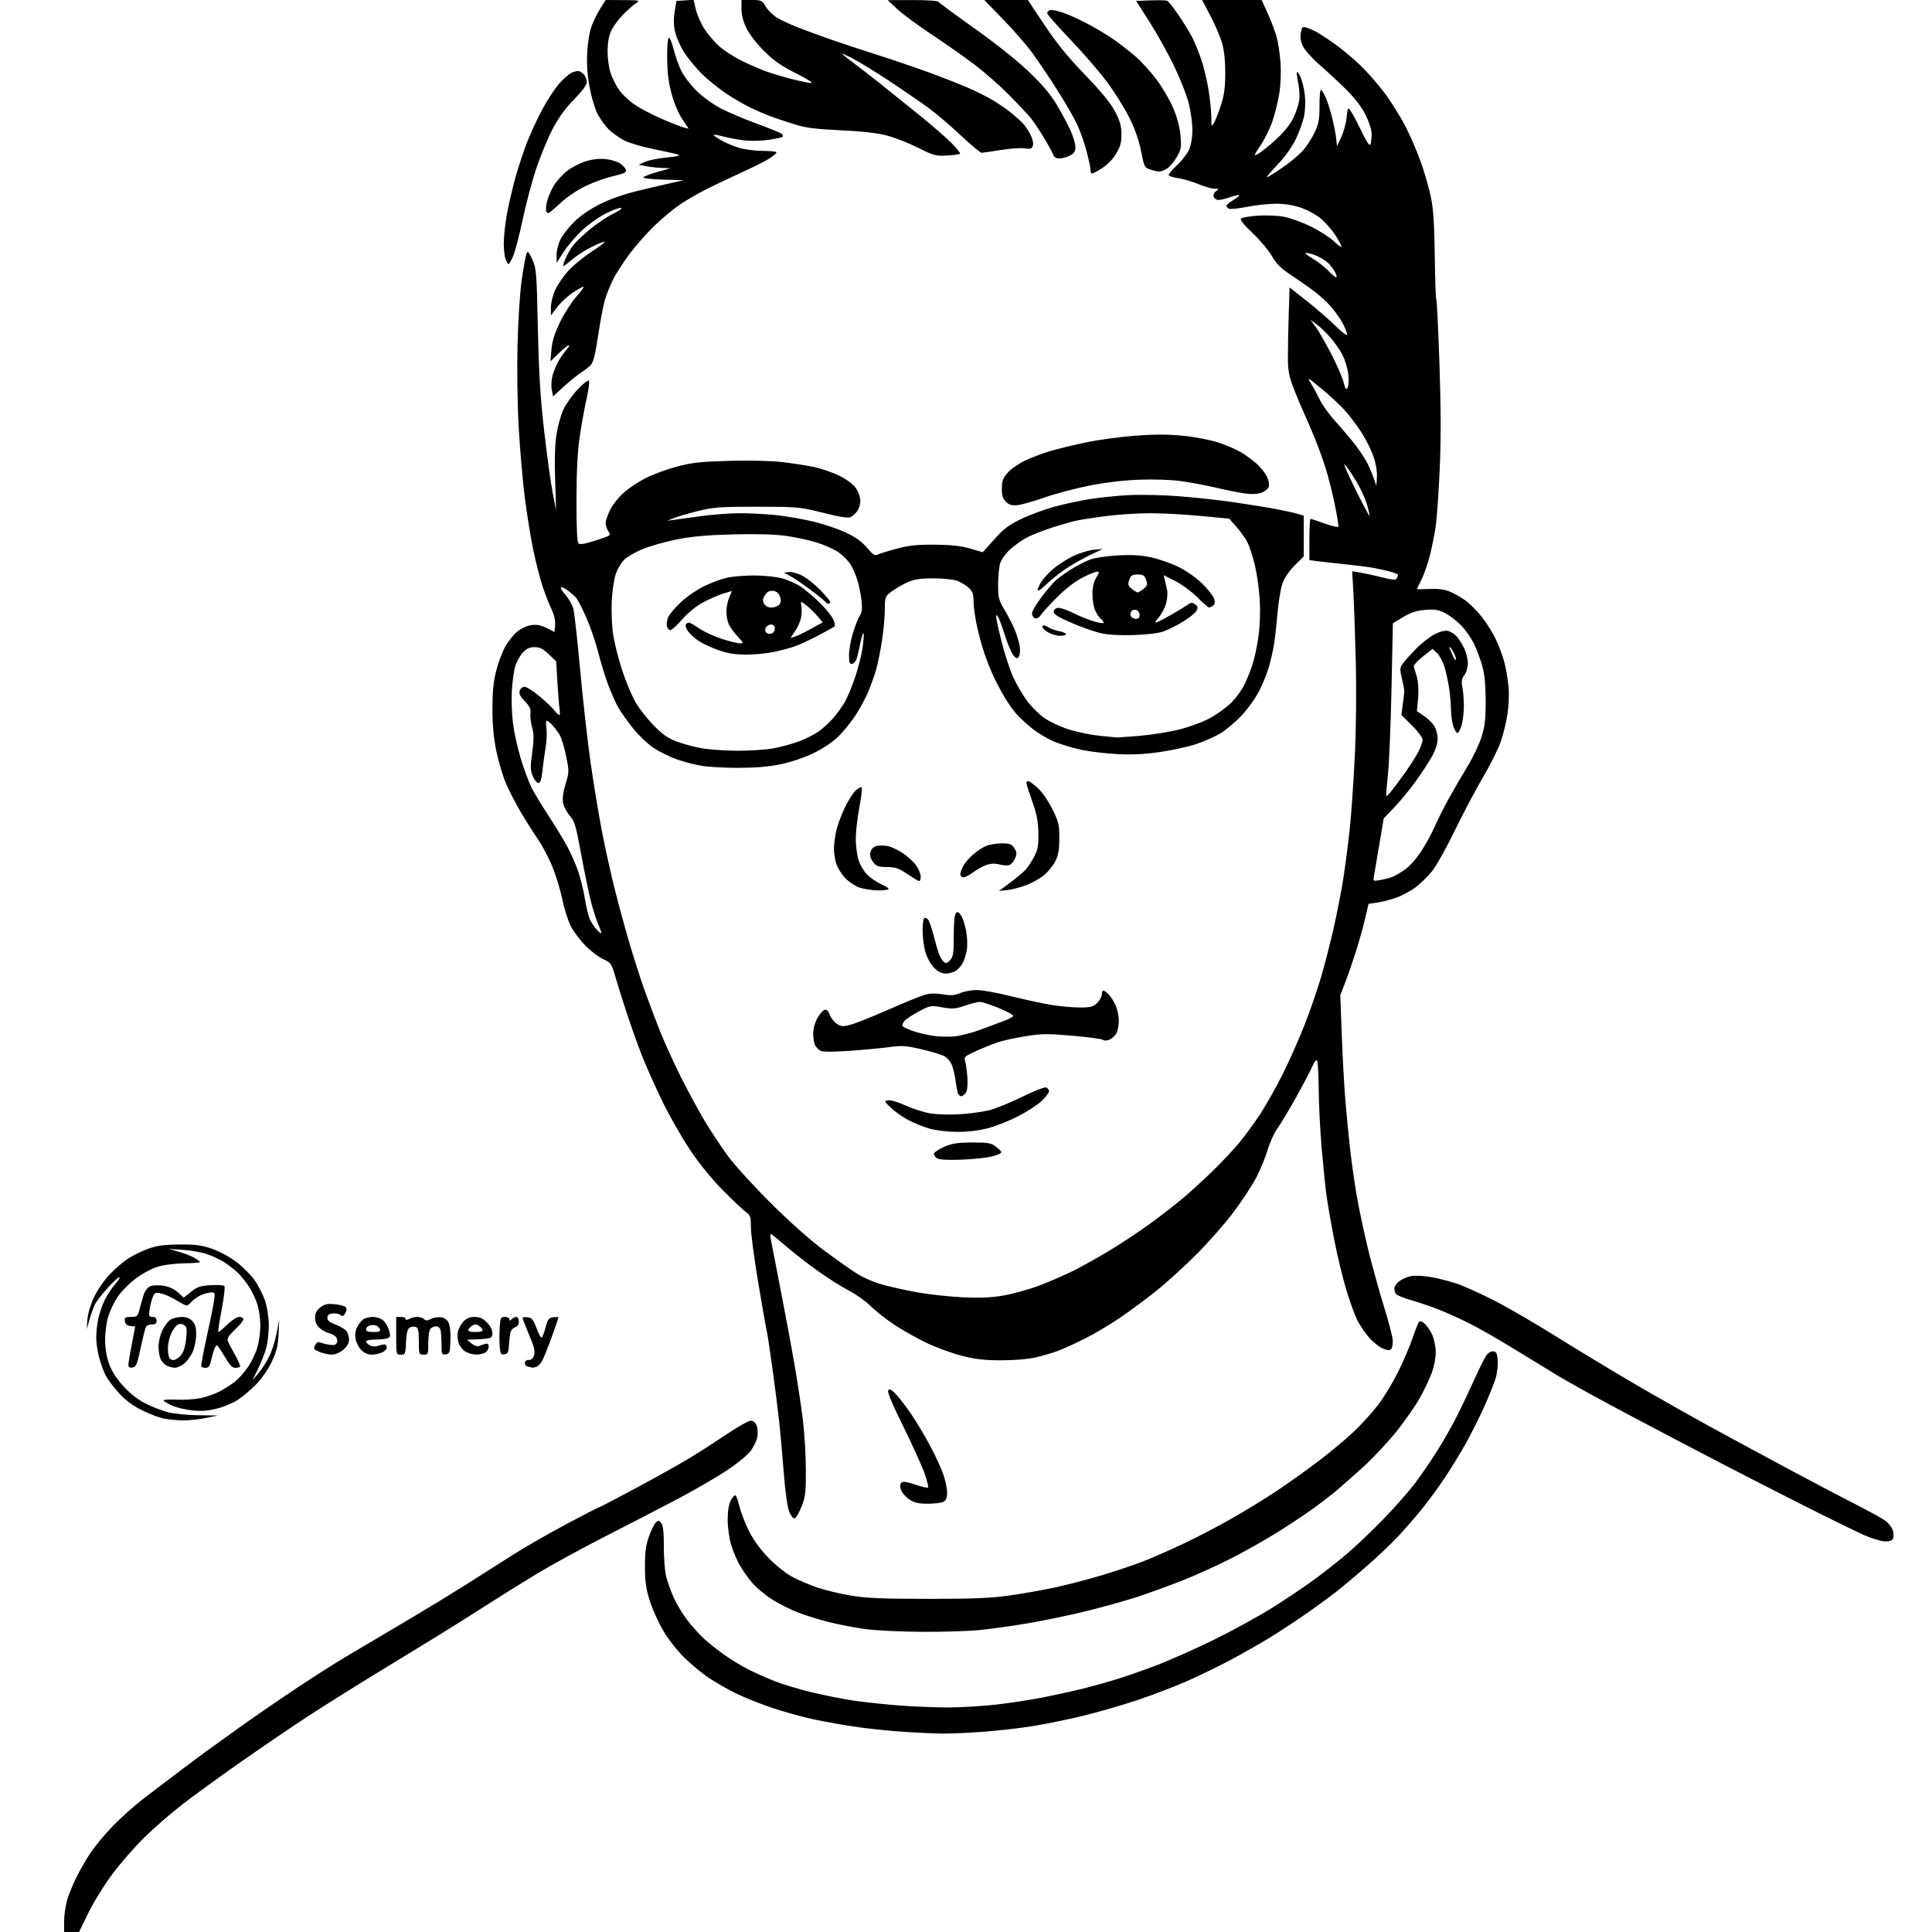 <svg version="1.1" xmlns="http://www.w3.org/2000/svg" xmlns:xlink="http://www.w3.org/1999/xlink" width="1024" height="1024" viewBox="0 0 1024 1024"><path stroke="none" fill="black" fill-rule="evenodd" d="M37.945,1024.0L34.0,1024.0L34.0,1018.182C34.0,1014.981 34.726,1009.92 35.612,1006.933C36.499,1003.947 38.81,998.353 40.748,994.502C42.686,990.651 46.08,984.835 48.29,981.577C50.501,978.32 55.645,972.163 59.721,967.896C63.798,963.629 71.266,956.973 76.317,953.104C81.368,949.235 90.145,942.566 95.822,938.285C101.5,934.003 107.4,929.6 108.934,928.5C110.468,927.4 118.198,921.842 126.112,916.149C134.025,910.455 148.15,900.735 157.5,894.549C166.85,888.362 178.1,881.183 182.5,878.595C186.9,876.007 194.325,871.609 199.0,868.821C203.675,866.034 212.9,860.572 219.5,856.683C226.1,852.795 238.25,845.368 246.5,840.177C254.75,834.987 266.225,827.707 272.0,823.999C277.775,820.291 290.195,813.15 299.601,808.129C309.006,803.108 316.965,799.0 317.286,799.0C317.607,799 326.59,794.33 337.248,788.622C347.906,782.914 360.873,775.649 366.063,772.476C371.253,769.303 380.079,763.623 385.676,759.854C391.273,756.084 396.797,753.0 397.951,753.0C399.296,753.0 400.408,753.942 401.047,755.623C401.595,757.066 401.759,759.768 401.41,761.628C401.061,763.488 399.505,766.764 397.951,768.908C396.364,771.1 390.83,775.652 385.314,779.304C379.916,782.877 368.75,789.383 360.5,793.761C352.25,798.139 334.925,807.112 322.0,813.701C309.075,820.29 292.2,829.495 284.5,834.157C276.8,838.819 264.2,846.679 256.5,851.624C248.8,856.568 237.325,863.779 231.0,867.647C224.675,871.516 210.05,880.453 198.5,887.508C186.95,894.563 170.975,904.6 163.0,909.811C155.025,915.023 139.275,925.734 128.0,933.613C116.725,941.491 102.55,951.789 96.5,956.496C90.45,961.202 81.497,968.979 76.605,973.777C71.712,978.575 64.148,987.225 59.796,993.0C55.444,998.775 49.634,1008.112 46.886,1013.75L41.889,1024.0L37.945,1024.0zM498.5,918.843C494.65,918.768 486.077,918.36 479.448,917.936C472.819,917.513 462.019,916.426 455.448,915.52C448.877,914.615 438.217,912.762 431.76,911.402C425.303,910.043 414.794,907.128 408.407,904.926C402.021,902.724 393.579,899.308 389.648,897.334C385.716,895.361 379.575,891.837 376.0,889.503C372.425,887.168 366.49,882.303 362.811,878.692C359.059,875.008 354.109,868.695 351.536,864.313C349.014,860.016 345.808,852.9 344.412,848.5C342.417,842.211 341.867,838.363 341.837,830.5C341.808,822.829 342.288,819.111 343.899,814.536C345.054,811.256 346.702,807.881 347.561,807.036C348.966,805.653 349.261,805.687 350.511,807.372C351.498,808.703 351.887,812.314 351.856,819.872C351.833,825.717 352.371,832.75 353.052,835.5C353.733,838.25 355.544,843.306 357.076,846.736C358.609,850.167 361.858,855.567 364.298,858.736C366.737,861.906 370.705,866.313 373.116,868.53C375.527,870.746 380.425,874.63 384.0,877.162C387.575,879.693 393.296,883.165 396.712,884.877C400.129,886.59 406.401,889.372 410.65,891.06C414.9,892.748 423.804,895.432 430.438,897.024C437.072,898.616 447.225,900.6 453.0,901.434C458.775,902.267 469.575,903.409 477.0,903.972C484.425,904.535 495.9,904.992 502.5,904.988C509.1,904.984 520.537,904.306 527.915,903.482C535.293,902.658 546.993,900.84 553.915,899.442C560.837,898.044 570.1,895.994 574.5,894.886C578.9,893.777 586.325,891.715 591.0,890.302C595.675,888.89 605.35,885.521 612.5,882.815C619.65,880.11 633.6,873.916 643.5,869.052C653.4,864.188 667.277,856.574 674.339,852.134C681.4,847.693 691.3,841.05 696.339,837.372C701.377,833.694 709.325,827.441 714.0,823.475C718.675,819.51 727.45,811.14 733.5,804.876C739.55,798.611 747.049,790.087 750.164,785.932C753.279,781.777 758.513,774.116 761.794,768.908C765.075,763.7 769.812,755.351 772.321,750.356C774.83,745.361 778.962,736.647 781.503,730.993C784.044,725.338 786.883,719.654 787.812,718.361C788.788,717.001 790.343,716.113 791.5,716.255C793.108,716.452 793.562,717.375 793.818,720.97C793.993,723.429 793.576,727.479 792.89,729.97C792.205,732.462 789.449,739.391 786.765,745.368C784.082,751.346 779.59,760.31 776.783,765.289C773.977,770.267 769.123,778.202 765.997,782.92C762.87,787.639 757.43,795.094 753.906,799.487C750.383,803.88 744.35,810.804 740.5,814.874C736.65,818.943 728.996,826.149 723.492,830.886C717.988,835.624 711.463,841.116 708.992,843.092C706.521,845.067 699.775,850.029 694.0,854.117C688.225,858.206 679.0,864.307 673.5,867.676C668.0,871.045 658.55,876.442 652.5,879.67C646.45,882.897 636.159,887.915 629.631,890.82C623.103,893.726 611.034,898.349 602.812,901.095C594.59,903.841 581.479,907.627 573.678,909.507C565.877,911.388 553.871,913.831 546.997,914.936C540.124,916.041 527.975,917.403 520.0,917.963C512.025,918.522 502.35,918.919 498.5,918.843zM488.644,864.897C477.565,864.841 464.0,864.181 458.5,863.43C453.0,862.68 444.192,860.973 438.926,859.636C433.661,858.299 426.236,855.963 422.426,854.446C418.617,852.928 412.694,849.921 409.264,847.762C405.834,845.604 401.212,841.776 398.993,839.255C396.774,836.734 393.657,832.383 392.066,829.586C390.475,826.789 388.389,821.8 387.431,818.5C386.473,815.2 385.686,809.35 385.683,805.5C385.679,800.78 386.246,797.404 387.424,795.135C388.384,793.284 389.521,792.159 389.949,792.635C390.378,793.111 391.268,795.75 391.929,798.5C392.589,801.25 394.702,806.782 396.623,810.793C398.884,815.514 402.445,820.554 406.717,825.083C410.494,829.087 415.923,833.531 419.409,835.474C422.759,837.34 428.991,840.035 433.259,841.461C437.526,842.888 445.626,844.813 451.259,845.74C459.271,847.057 468.137,847.424 492.0,847.427C515.844,847.429 525.228,847.043 535.0,845.657C541.875,844.682 552.675,842.775 559.0,841.419C565.325,840.064 576.575,837.138 584.0,834.917C591.425,832.697 601.55,829.281 606.5,827.328C611.45,825.374 621.043,821.143 627.817,817.924C634.592,814.706 645.842,808.824 652.817,804.853C659.793,800.882 670.225,794.502 676.0,790.675C681.775,786.849 691.642,779.844 697.926,775.109C704.211,770.374 712.831,763.231 717.082,759.235C721.333,755.239 727.3,748.714 730.341,744.735C733.382,740.756 738.114,733.0 740.856,727.5C743.598,722.0 747.073,713.9 748.578,709.5C750.084,705.1 751.684,701.083 752.134,700.574C752.619,700.025 753.836,700.433 755.118,701.574C756.308,702.633 758.109,705.3 759.119,707.5C760.139,709.721 760.966,713.818 760.978,716.712C760.99,719.643 760.057,724.459 758.846,727.712C757.662,730.896 754.849,736.81 752.596,740.856C750.343,744.902 744.875,752.777 740.444,758.356C736.013,763.935 728.138,772.39 722.944,777.145C717.75,781.899 710.8,788.019 707.5,790.744C704.2,793.469 698.35,797.927 694.5,800.651C690.65,803.375 682.635,808.651 676.688,812.375C670.741,816.099 659.941,822.185 652.688,825.9C645.435,829.614 633.564,834.989 626.309,837.844C619.055,840.699 608.255,844.616 602.309,846.548C596.364,848.48 584.3,851.83 575.5,853.994C566.7,856.157 552.75,859.057 544.5,860.437C536.25,861.817 524.84,863.408 519.144,863.973C513.448,864.538 499.723,864.954 488.644,864.897zM999.183,816.974C997.157,816.959 992.125,815.454 988.0,813.63C983.875,811.805 969.25,804.633 955.5,797.692C941.75,790.752 921.725,780.509 911.0,774.93C900.275,769.351 879.125,758.25 864.0,750.26C848.875,742.27 831.55,732.719 825.5,729.036C819.45,725.353 808.425,718.618 801.0,714.07C793.575,709.521 783.675,703.875 779.0,701.524C774.325,699.173 767.119,695.9 762.986,694.25C758.854,692.6 752.138,690.306 748.063,689.153C743.987,687.999 740.288,686.481 739.842,685.778C739.396,685.075 739.024,683.745 739.015,682.823C739.007,681.9 740.171,680.224 741.601,679.099C743.032,677.973 745.845,676.744 747.851,676.367C749.858,675.99 754.509,676.196 758.186,676.826C761.863,677.456 767.938,678.978 771.686,680.207C775.434,681.437 784.35,685.418 791.5,689.053C798.65,692.689 813.5,701.294 824.5,708.175C835.5,715.057 853.95,726.22 865.5,732.982C877.05,739.745 895.725,750.323 907.0,756.489C918.275,762.656 937.625,773.11 950.0,779.722C962.375,786.333 978.007,794.543 984.737,797.967C991.468,801.391 998.139,805.108 999.562,806.227C1000.985,807.347 1002.577,809.388 1003.1,810.763C1003.623,812.139 1003.784,814.105 1003.458,815.132C1003.018,816.518 1001.914,816.993 999.183,816.974zM421.236,804.764C420.513,804.999 419.278,803.531 418.353,801.338C417.341,798.938 416.235,791.129 415.401,780.5C414.668,771.15 413.586,759.0 412.997,753.5C412.408,748.0 410.802,735.4 409.428,725.5C408.054,715.6 406.732,706.825 406.489,706.0C406.247,705.175 404.238,693.796 402.025,680.714C399.811,667.632 398.0,654.072 398.0,650.579C398.0,645.102 397.691,644.026 395.75,642.742C394.512,641.923 389.071,636.809 383.658,631.377C377.292,624.988 370.979,617.269 365.783,609.518C361.365,602.928 354.692,591.228 350.954,583.518C347.217,575.808 342.397,565.0 340.244,559.5C338.091,554.0 334.479,543.875 332.218,537.0C329.958,530.125 327.185,521.307 326.057,517.403C324.123,510.71 323.766,510.199 319.778,508.403C317.452,507.357 313.288,504.232 310.524,501.459C307.761,498.687 304.263,494.127 302.752,491.327C301.24,488.526 299.108,481.886 298.015,476.572C296.921,471.257 294.39,463.1 292.391,458.445C290.391,453.79 287.046,447.542 284.957,444.56C282.868,441.578 278.89,435.296 276.116,430.601C273.343,425.905 269.741,418.931 268.112,415.103C266.483,411.276 264.216,403.637 263.075,398.13C261.625,391.132 261.0,384.381 261,375.718C261,366.583 261.528,361.257 263.005,355.48C264.108,351.168 266.293,345.37 267.861,342.595C269.428,339.82 272.298,336.265 274.237,334.696C276.223,333.089 279.488,331.61 281.709,331.312C284.547,330.931 286.808,331.372 289.767,332.881L293.88,334.98L294.204,331.24C294.411,328.852 293.714,325.804 292.276,322.807C291.038,320.226 288.928,314.826 287.587,310.807C286.247,306.788 284.023,298.1 282.646,291.5C281.268,284.9 279.234,272.3 278.126,263.5C277.017,254.7 275.575,238.05 274.921,226.5C274.233,214.339 273.974,195.819 274.308,182.5C274.637,169.335 275.605,154.582 276.572,148.0C277.5,141.675 278.608,135.6 279.034,134.5C279.696,132.79 280.141,133.224 282.104,137.5C284.287,142.256 284.433,144.038 285.087,174.0C285.614,198.17 286.398,210.917 288.456,228.778C289.931,241.581 291.953,256.206 292.95,261.278L294.763,270.5L294.229,254.347C293.881,243.842 294.125,235.45 294.927,230.347C295.605,226.031 297.225,220.136 298.526,217.247C299.827,214.358 303.243,209.508 306.118,206.469C308.992,203.43 311.693,201.294 312.12,201.722C312.547,202.15 312.032,206.325 310.974,211.0C309.917,215.675 308.274,224.675 307.323,231.0C306.1,239.143 305.581,248.981 305.547,264.699C305.516,279.369 305.868,287.266 306.584,287.983C307.363,288.762 309.961,288.327 315.823,286.437C323.774,283.872 323.941,283.753 322.489,281.681C321.67,280.512 321,278.515 321,277.244C321.0,275.973 322.104,272.755 323.453,270.093C324.802,267.431 328.064,263.349 330.703,261.02C333.341,258.692 338.619,255.214 342.43,253.29C346.242,251.367 353.667,248.659 358.93,247.273C366.905,245.172 371.522,244.67 386.63,244.257C397.36,243.963 408.789,244.231 414.63,244.912C420.059,245.545 427.65,246.721 431.5,247.524C435.35,248.327 441.425,250.45 445.0,252.242C449.143,254.318 452.316,256.732 453.75,258.898C454.988,260.767 456.0,263.704 456.0,265.425C456.0,267.147 455.302,269.552 454.449,270.77C453.596,271.988 452.05,273.438 451.014,273.993C449.622,274.738 445.785,274.166 436.315,271.802C423.871,268.697 422.863,268.603 401.5,268.576C382.244,268.552 378.377,268.82 370.5,270.73C365.55,271.93 359.7,273.615 357.5,274.474L353.5,276.036L357.5,275.488C359.7,275.186 366.225,274.287 372.0,273.489C377.775,272.692 386.905,272.03 392.289,272.02C397.674,272.009 406.449,272.476 411.789,273.057C417.13,273.638 425.981,275.207 431.457,276.544C436.933,277.881 444.627,280.501 448.556,282.366C453.499,284.714 456.874,287.164 459.516,290.325C462.448,293.833 463.712,294.69 464.965,294.019C465.862,293.539 470.4,292.125 475.048,290.877C481.761,289.075 485.969,288.626 495.5,288.698C504.24,288.763 509.316,289.318 514.183,290.741L520.866,292.694L527,285.843C531.948,280.316 534.715,278.228 541.317,275.038C545.818,272.863 553.775,269.932 559.0,268.525C564.225,267.117 572.55,265.324 577.5,264.54C582.45,263.756 591.45,262.819 597.5,262.457C603.55,262.096 615.475,262.317 624.0,262.95C632.525,263.583 645.575,264.981 653.0,266.058C660.425,267.134 670.325,268.713 675.0,269.565C679.675,270.418 685.188,271.61 687.25,272.216L691.0,273.317L691.0,284.111L691,294.905L686.167,299.738C683.052,302.853 680.732,306.334 679.64,309.535C678.708,312.266 677.519,319.675 676.998,326.0C676.478,332.325 675.585,339.975 675.014,343.0C674.443,346.025 673.269,350.948 672.405,353.94C671.541,356.932 669.302,362.422 667.429,366.14C665.557,369.858 661.365,375.735 658.113,379.2C654.862,382.665 649.794,386.937 646.851,388.694C643.908,390.451 638.125,393.009 634.0,394.379C629.875,395.749 621.325,397.63 615.0,398.56C606.944,399.745 600.206,400.088 592.5,399.704C586.45,399.402 577.928,398.41 573.563,397.499C569.198,396.587 562.726,394.681 559.181,393.262C555.636,391.843 550.172,388.616 547.04,386.091C543.907,383.566 540,379.925 538.357,378.0C536.715,376.075 534.04,372.25 532.413,369.5C530.785,366.75 528.247,361.982 526.772,358.904C525.297,355.827 522.979,349.977 521.621,345.904C520.263,341.832 518.443,335.031 517.576,330.792C516.709,326.553 516.0,321.019 516.0,318.494C516.0,314.837 515.472,313.415 513.403,311.498C511.975,310.174 509.162,308.508 507.153,307.796C505.144,307.083 499.45,306.517 494.5,306.537C487.484,306.566 484.457,307.048 480.767,308.724C478.163,309.906 474.451,312.08 472.517,313.555C469.119,316.147 469,316.462 468.994,322.869C468.991,326.516 468.325,333.899 467.515,339.275C466.704,344.651 465.304,351.626 464.402,354.775C463.5,357.924 461.638,363.2 460.265,366.5C458.892,369.8 455.862,375.425 453.532,379.0C451.203,382.575 447.092,387.669 444.398,390.319C441.447,393.223 436.231,396.73 431.277,399.142C426.313,401.559 419.378,403.903 413.777,405.059C407.433,406.368 400.389,406.975 391.5,406.979C384.35,406.982 375.62,406.518 372.099,405.946C368.579,405.375 362.627,403.835 358.873,402.523C355.119,401.211 349.527,398.466 346.447,396.421C343.367,394.377 338.471,389.733 335.568,386.102C332.664,382.471 329.125,377.475 327.704,375.0C326.283,372.525 323.798,366.9 322.182,362.5C320.567,358.1 318.234,350.457 316.999,345.515C315.764,340.573 313.009,332.509 310.877,327.595C308.746,322.681 306.214,317.788 305.251,316.722C304.288,315.656 302.237,313.884 300.692,312.783C299.148,311.682 297.626,311.041 297.309,311.357C296.993,311.674 298.125,313.517 299.825,315.453C301.525,317.39 303.362,320.667 303.907,322.737C304.452,324.807 306.062,339.319 307.484,354.986C308.906,370.653 311.408,392.849 313.044,404.309C314.68,415.77 317.395,432.201 319.077,440.823C320.76,449.445 323.705,462.8 325.621,470.5C327.538,478.2 331.088,491.25 333.509,499.5C335.93,507.75 339.688,519.45 341.859,525.5C344.03,531.55 347.675,541.169 349.959,546.876C352.243,552.583 357.051,563.158 360.643,570.376C364.235,577.594 369.947,588.148 373.337,593.828C376.727,599.509 382.378,608.059 385.897,612.828C389.415,617.598 399.592,628.77 408.512,637.656C418.051,647.158 429.42,657.296 436.116,662.272C442.377,666.925 450.301,672.54 453.725,674.75C457.547,677.216 463.145,679.636 468.225,681.017C472.776,682.254 481.225,684.094 487.0,685.106C492.775,686.118 503.125,687.23 510.0,687.578C519.004,688.033 525.017,687.793 531.5,686.719C536.45,685.9 545.0,683.546 550.5,681.489C556.0,679.431 564.472,675.758 569.328,673.325C574.183,670.892 583.408,665.682 589.828,661.748C596.247,657.813 606.0,651.246 611.5,647.156C617.0,643.065 624.2,637.433 627.5,634.64C630.8,631.848 637.485,625.724 642.355,621.031C647.225,616.339 653.799,609.35 656.964,605.5C660.13,601.65 665.205,594.675 668.242,590.0C671.28,585.325 676.578,575.875 680.017,569.0C683.455,562.125 688.664,550.359 691.591,542.854C694.517,535.348 698.458,523.873 700.347,517.354C702.236,510.834 705.165,499.425 706.856,492.0C708.548,484.575 710.831,472.875 711.931,466.0C713.031,459.125 714.615,446.873 715.45,438.772C716.285,430.672 717.48,413.347 718.105,400.272C718.766,386.453 718.976,365.824 718.606,351.0C718.256,336.975 717.68,320.386 717.326,314.135L716.682,302.77L721.091,303.505C723.516,303.909 728.65,305.036 732.5,306.01C737.629,307.308 739.696,307.476 740.235,306.64C740.639,306.013 740.976,305.18 740.985,304.789C740.993,304.397 739.272,303.612 737.159,303.043C735.046,302.474 731.109,301.591 728.409,301.08C725.709,300.569 718.775,299.667 713.0,299.074C707.225,298.482 700.587,297.746 698.25,297.438L694.0,296.877L694.0,285.939C694.0,279.922 694.283,275.0 694.629,275C694.975,275 698.333,276.109 702.092,277.465C705.85,278.821 709.115,279.608 709.348,279.215C709.58,278.822 708.727,273.472 707.453,267.327C706.179,261.182 704.022,252.632 702.66,248.327C701.298,244.022 698.829,237.125 697.173,233.0C695.517,228.875 692.745,222.406 691.014,218.625C689.283,214.845 686.677,208.545 685.222,204.625C683.069,198.828 682.582,195.823 682.609,188.5C682.627,183.55 682.834,173.393 683.071,165.928L683.5,152.357L692.5,159.428C697.45,163.318 704.312,169.273 707.75,172.663C711.188,176.052 714.0,178.172 714.0,177.373C714,176.574 713.041,174.041 711.87,171.744C710.698,169.448 707.885,165.391 705.62,162.73C703.354,160.068 698.72,155.891 695.322,153.446C691.924,151.002 686.452,147.213 683.161,145.027C678.851,142.165 676.311,139.539 674.08,135.639C672.376,132.662 667.786,127.21 663.879,123.525C659.149,119.063 657.11,116.49 657.775,115.825C658.324,115.276 662.312,114.59 666.637,114.302C670.962,114.013 677.2,114.272 680.5,114.877C683.8,115.482 690.221,117.808 694.768,120.046C699.316,122.284 704.829,125.82 707.018,127.903C709.208,129.986 711.0,131.237 711.0,130.683C711.0,130.129 709.599,127.491 707.886,124.822C706.173,122.153 702.85,118.277 700.501,116.21C698.1,114.097 693.445,111.473 689.866,110.216C685.515,108.688 681.211,107.983 676.27,107.99C672.294,107.995 665.438,108.726 661.036,109.613C656.633,110.5 652.349,110.964 651.515,110.644C650.682,110.324 650.0,109.643 650.0,109.13C650.0,108.617 651.632,107.235 653.626,106.058C655.62,104.881 657.041,103.707 656.782,103.449C656.523,103.19 654.385,103.658 652.03,104.489C649.675,105.32 646.891,106 645.843,106C644.795,106 643.653,105.26 643.306,104.355C642.92,103.348 643.394,102.185 644.529,101.355C646.255,100.093 646.196,100.0 643.661,100C642.164,100 638.366,98.918 635.22,97.596C632.074,96.274 627.357,94.872 624.738,94.48C622.118,94.089 619.743,93.393 619.458,92.932C619.174,92.472 621.047,90.162 623.621,87.798C626.196,85.434 629.124,81.7 630.129,79.5C631.297,76.942 631.964,73.125 631.978,68.91C631.99,65.285 631.115,58.858 630.033,54.628C628.951,50.397 625.407,41.438 622.158,34.718C618.91,27.998 613.08,17.55 609.203,11.5L602.156,0.5L609.739,0.205C613.91,0.043 617.894,0.129 618.592,0.397C619.29,0.665 622.077,4.172 624.787,8.192C627.496,12.211 630.74,17.516 631.995,19.981C633.25,22.445 635.353,27.62 636.669,31.481C637.985,35.341 639.721,42.55 640.527,47.5C641.333,52.45 642.01,58.975 642.031,62.0C642.069,67.297 642.124,67.408 643.524,65.0C644.323,63.625 645.978,59.35 647.202,55.5C648.893,50.178 649.423,46.103 649.412,38.5C649.403,31.874 648.798,26.476 647.621,22.5C646.644,19.2 643.881,12.787 641.482,8.25L637.12,-1.1368683772161603e-13L652.912,0.0L668.704,1.1368683772161603e-13L671.775,6.75C673.464,10.463 675.579,15.975 676.475,19.0C677.371,22.025 678.371,28.416 678.697,33.202C679.047,38.339 678.786,45.026 678.06,49.525C677.384,53.717 675.76,60.295 674.451,64.144C673.142,67.993 670.296,73.8 668.126,77.05C664.362,82.686 664.303,82.893 666.84,81.552C668.303,80.779 672.516,77.39 676.202,74.02C680.41,70.174 683.841,65.96 685.422,62.697C686.806,59.839 688.226,55.642 688.578,53.37C688.93,51.099 688.709,46.87 688.088,43.974C687.467,41.078 687.187,38.48 687.466,38.201C687.745,37.921 688.662,39.34 689.503,41.353C690.344,43.365 691.305,47.625 691.639,50.819C691.973,54.013 691.75,58.94 691.143,61.767C690.537,64.595 688.624,69.906 686.893,73.57C684.95,77.684 681.261,82.865 677.252,87.116C673.68,90.902 671.058,94 671.424,94.0C671.79,94 675.343,91.805 679.318,89.123C683.293,86.441 688.274,82.332 690.387,79.993C692.501,77.654 695.395,73.211 696.818,70.12C698.991,65.404 699.4,63.1 699.366,55.792C699.343,50.737 699.712,47.322 700.246,47.652C700.752,47.965 701.958,50.083 702.926,52.36C703.895,54.637 705.424,59.65 706.324,63.5C707.224,67.35 708.105,72.075 708.281,74.0L708.602,77.5L710.881,72.675C712.134,70.021 713.419,65.342 713.735,62.277C714.265,57.143 714.425,56.853 715.773,58.602C716.578,59.646 719.148,64.468 721.485,69.317C724.438,75.443 725.928,77.63 726.367,76.485C726.715,75.578 727.0,73.145 727.0,71.078C727.0,68.857 725.694,64.697 723.808,60.91C721.741,56.757 718.124,52.035 713.538,47.5C709.645,43.65 703.272,37.717 699.375,34.315C695.478,30.913 691.507,26.481 690.552,24.467C689.37,21.977 689.021,19.701 689.462,17.353C690.023,14.362 690.403,13.991 692.305,14.577C693.512,14.949 695.718,15.873 697.207,16.63C698.696,17.387 702.968,20.142 706.701,22.751C710.434,25.361 716.566,30.399 720.327,33.947C724.088,37.495 730.062,44.246 733.603,48.949C737.143,53.652 742.239,61.775 744.926,67.0C747.614,72.225 751.41,81.099 753.362,86.719C755.314,92.34 757.653,100.665 758.559,105.219C759.725,111.074 760.281,119.978 760.458,135.609C760.595,147.769 760.958,158.123 761.264,158.618C761.57,159.113 762.328,174.589 762.948,193.009C763.745,216.656 763.776,233.173 763.055,249.202C762.493,261.688 761.54,275.188 760.937,279.202C760.334,283.216 758.949,290.056 757.86,294.402C756.771,298.748 754.782,304.47 753.44,307.118C752.098,309.767 750.999,312.061 750.998,312.217C750.997,312.373 753.945,312.348 757.55,312.162C761.994,311.933 765.431,312.355 768.222,313.472C770.487,314.378 774.274,316.508 776.637,318.206C779,319.903 782.989,323.907 785.499,327.102C788.01,330.298 791.383,335.745 792.994,339.207C794.605,342.668 796.586,348.071 797.397,351.214C798.208,354.357 799.173,359.985 799.541,363.721C799.929,367.66 799.703,373.861 799.003,378.481C798.339,382.864 796.667,389.61 795.288,393.474C793.909,397.338 789.639,405.834 785.799,412.354C781.959,418.873 775.303,431.473 771.008,440.354C766.713,449.234 761.336,458.838 759.058,461.695C756.78,464.553 752.722,468.502 750.039,470.472C747.356,472.441 742.762,474.875 739.83,475.881C736.899,476.886 732.441,478.015 729.925,478.389L725.349,479.07L723.56,486.785C722.576,491.028 720.419,498.775 718.767,504.0C717.115,509.225 714.552,516.65 713.072,520.5L710.381,527.5L711.138,548.0C711.554,559.275 712.4,574.8 713.018,582.5C713.636,590.2 714.786,602.125 715.574,609.0C716.363,615.875 717.926,626.9 719.048,633.5C720.17,640.1 722.836,652.7 724.973,661.5C727.11,670.3 730.893,684.031 733.382,692.013C735.87,699.996 738.019,708.207 738.157,710.259C738.295,712.312 737.926,714.474 737.336,715.064C736.572,715.828 735.271,715.722 732.821,714.699C730.928,713.907 727.678,711.289 725.6,708.88C723.522,706.471 720.752,702.407 719.445,699.849C718.137,697.292 715.509,690.06 713.605,683.779C711.702,677.497 708.79,665.415 707.135,656.929C705.48,648.443 703.646,637.9 703.059,633.5C702.472,629.1 701.335,617.99 700.533,608.812C699.731,599.633 699.017,585.643 698.946,577.723C698.875,569.803 698.495,562.801 698.101,562.163C697.665,561.459 696.658,562.673 695.538,565.251C694.523,567.588 690.644,574.972 686.918,581.66C683.192,588.348 678.759,595.73 677.067,598.066C675.376,600.401 673.049,605.504 671.896,609.406C670.744,613.307 668.053,619.875 665.917,624.0C663.781,628.125 658.323,636.441 653.788,642.479C649.252,648.518 640.349,658.643 634.002,664.979C627.655,671.316 618.138,679.969 612.853,684.21C607.567,688.45 598.896,694.867 593.583,698.469C588.27,702.071 579.876,707.051 574.93,709.535C569.984,712.019 563.589,714.924 560.719,715.991C557.848,717.058 552.575,718.615 549.0,719.451C545.182,720.343 537.705,720.977 530.878,720.985C521.835,720.997 517.135,720.462 509.695,718.574C504.436,717.24 495.941,714.113 490.817,711.624C485.692,709.135 478.087,704.84 473.916,702.08C469.745,699.319 464.12,694.882 461.416,692.221C458.712,689.56 453.575,685.901 450.0,684.091C446.425,682.281 439.0,677.585 433.5,673.654C428.0,669.723 420.256,663.693 416.292,660.254C412.328,656.814 408.851,654.0 408.567,654.0C408.283,654.0 408.268,655.237 408.535,656.75C408.803,658.263 411.006,669.625 413.431,682.0C415.857,694.375 419.216,712.375 420.896,722.0C422.576,731.625 424.658,745.294 425.521,752.375C426.384,759.456 427.108,771.428 427.129,778.98C427.162,791.089 426.891,793.399 424.833,798.531C423.55,801.733 421.931,804.537 421.236,804.764zM491.714,797.0C486.688,797.0 484.561,796.505 481.911,794.719C480.05,793.465 478.095,791.212 477.568,789.714C476.913,787.85 476.962,786.638 477.724,785.876C478.543,785.057 480.496,785.322 485.093,786.874C488.533,788.036 491.596,788.738 491.9,788.434C492.203,788.13 491.412,784.871 490.14,781.191C488.868,777.511 483.768,766.246 478.806,756.158C472.548,743.437 470.103,737.497 470.826,736.774C471.549,736.051 472.834,736.769 475.022,739.116C476.757,740.977 480.363,745.707 483.035,749.627C485.708,753.546 490.164,761 492.937,766.191C495.711,771.382 498.885,778.258 499.99,781.471C501.096,784.684 502.0,789.027 502.0,791.121C502.0,793.863 501.458,795.22 500.066,795.965C499.002,796.534 495.243,797.0 491.714,797.0zM97.0,752.844C93.975,752.809 89.475,752.388 87.0,751.909C84.525,751.429 79.279,749.449 75.342,747.509C70.424,745.086 66.575,742.222 63.045,738.359C60.218,735.266 57.025,731.009 55.948,728.898C54.871,726.788 53.318,722.478 52.495,719.32C51.673,716.163 51.0,711.446 51,708.839C51,706.232 51.506,701.714 52.124,698.799C52.743,695.885 54.317,691.379 55.623,688.787C56.928,686.195 59.394,682.482 61.102,680.537C62.81,678.592 63.756,677.0 63.204,677.0C62.652,677.0 59.889,679.529 57.064,682.621C54.238,685.712 51.261,689.528 50.448,691.101C49.635,692.674 48.296,696.332 47.473,699.23L45.977,704.5L46.328,699.391C46.534,696.402 47.97,691.524 49.791,687.633C51.503,683.974 55.227,678.525 58.07,675.52C60.911,672.515 65.357,668.696 67.949,667.033C70.541,665.37 75.325,663.041 78.581,661.858C83.128,660.205 86.933,659.685 95.0,659.612C103.59,659.534 106.744,659.945 112.34,661.87C116.199,663.198 121.851,666.244 125.309,668.861C128.681,671.413 133.072,675.842 135.068,678.704C137.064,681.567 139.543,686.517 140.576,689.704C141.674,693.091 142.46,698.409 142.468,702.5C142.475,706.35 141.861,711.75 141.104,714.5C140.346,717.25 138.403,722.2 136.786,725.5L133.845,731.5L136.854,728.0C138.51,726.075 141.057,722.169 142.516,719.321C143.974,716.472 145.797,710.847 146.568,706.821L147.968,699.5L147.643,707.111C147.386,713.137 146.649,716.158 144.107,721.611C142.171,725.765 138.833,730.603 135.698,733.797C132.839,736.711 128.46,740.408 125.967,742.012C123.473,743.617 118.535,745.673 114.993,746.58C110.389,747.76 106.7,748.041 102.057,747.565C98.484,747.199 93.693,746.073 91.409,745.063C89.126,744.053 87.014,742.831 86.715,742.348C86.415,741.862 89.418,741.634 93.437,741.837C97.433,742.038 103.233,741.678 106.326,741.036C109.418,740.394 114.01,738.773 116.529,737.434C119.048,736.094 122.674,733.761 124.586,732.249C126.499,730.737 129.594,727.25 131.464,724.5C133.335,721.75 135.57,717.056 136.432,714.068C137.295,711.081 137.995,705.906 137.989,702.568C137.983,699.231 137.307,694.288 136.487,691.584C135.667,688.881 133.672,684.606 132.054,682.084C130.436,679.563 127.624,676.091 125.806,674.368C123.988,672.646 120.7,670.132 118.5,668.782C116.3,667.433 112.25,665.566 109.5,664.635C106.75,663.703 101.125,662.72 97.0,662.45L89.5,661.96L94.858,663.487C97.804,664.327 101.517,665.783 103.108,666.723C104.698,667.662 105.999,668.672 105.997,668.966C105.996,669.26 102.283,669.53 97.747,669.567C93.089,669.605 87.012,670.374 83.784,671.335C80.441,672.33 75.462,675.004 71.794,677.774C68.344,680.38 64.041,684.759 62.232,687.506C60.423,690.253 58.198,694.975 57.288,698.0C56.37,701.053 55.672,706.614 55.72,710.5C55.776,715.08 56.56,719.5 57.988,723.285C59.4,727.03 62.111,731.166 65.676,735.017C69.232,738.857 73.381,742.047 77.387,744.019C80.799,745.699 86.045,747.726 89.045,748.525C92.045,749.323 99.225,750.035 105.0,750.107L115.5,750.238L109.0,751.573C105.425,752.306 100.025,752.878 97.0,752.844zM70.205,724.82C68.609,725.051 68.015,724.637 68.053,723.32C68.082,722.319 68.908,717.36 69.889,712.301L71.672,703.101L69.086,702.801C67.282,702.591 66.403,701.82 66.18,700.25C65.901,698.281 66.302,698.0 69.392,698.0C72.708,698.0 72.99,697.741 74.018,693.75C74.62,691.413 75.582,688.007 76.156,686.183C76.731,684.354 78.241,682.392 79.522,681.808C80.881,681.189 83.77,681.038 86.486,681.446C89.454,681.891 92.26,683.154 94.271,684.951L97.415,687.76L101.255,684.675C104.461,682.098 106.173,681.52 111.626,681.173C115.218,680.944 118.505,681.149 118.931,681.629C119.357,682.108 118.718,687.675 117.511,694.0C116.305,700.325 115.481,705.697 115.68,705.938C115.879,706.178 117.962,704.491 120.309,702.188C122.723,699.819 125.536,698.0 126.788,698.0C128.005,698.0 129.0,698.574 129.0,699.275C129.0,699.976 126.987,702.444 124.526,704.76C121.277,707.817 120.236,709.454 120.725,710.735C121.096,711.706 122.842,715.055 124.605,718.178C126.368,721.301 127.553,724.114 127.238,724.428C126.924,724.743 125.729,724.995 124.583,724.989C123.093,724.981 121.519,723.274 119.052,718.989C117.155,715.695 115.278,713.0 114.879,713.0C114.481,713.0 113.711,714.462 113.167,716.25C112.624,718.038 111.906,720.737 111.571,722.25C111.165,724.085 110.322,725.0 109.04,725.0C107.983,725.0 106.926,724.663 106.692,724.25C106.458,723.837 107.719,716.941 109.493,708.925C111.268,700.909 113.036,692.246 113.421,689.675C114.066,685.374 113.955,685.0 112.029,685.0C110.878,685.0 108.488,685.613 106.718,686.362C104.948,687.111 102.643,688.686 101.595,689.862C100.547,691.038 99.34,692.0 98.911,692.0C98.483,692.0 95.965,690.686 93.316,689.079C90.667,687.473 87.04,685.862 85.255,685.501C82.353,684.913 81.893,685.142 80.904,687.672C80.295,689.227 79.559,692.188 79.267,694.25C78.797,697.576 78.977,698.0 80.868,698.0C82.333,698.0 83.0,698.625 83.0,700.0C83.0,701.454 82.333,702.0 80.559,702.0C79.216,702.0 77.802,702.512 77.415,703.137C77.029,703.762 75.745,708.825 74.562,714.387C72.675,723.258 72.14,724.539 70.205,724.82zM92.615,724.932C91.452,724.895 89.539,724.399 88.364,723.83C87.189,723.262 85.727,721.696 85.114,720.351C84.501,719.006 84.01,716.015 84.022,713.703C84.034,711.391 84.885,707.647 85.914,705.383C86.942,703.118 88.832,700.53 90.114,699.633C91.396,698.735 94.127,698.0 96.184,698.0C98.742,698.0 100.566,698.691 101.961,700.189C103.465,701.803 103.994,703.706 103.978,707.439C103.966,710.222 103.122,714.335 102.104,716.579C101.085,718.822 99.009,721.634 97.491,722.829C95.973,724.023 93.778,724.97 92.615,724.932zM282.168,724.884C281.801,724.82 280.687,724.557 279.693,724.3C278.65,724.03 278.031,723.127 278.229,722.166C278.422,721.23 279.326,720.629 280.294,720.796C281.364,720.979 282.37,720.157 282.954,718.622C283.655,716.776 283.361,714.807 281.789,710.826C280.632,707.897 279.081,704.082 278.343,702.349C277.604,700.616 277.0,698.898 277.0,698.532C277.0,698.167 278.191,698.01 279.646,698.184C281.817,698.443 282.648,699.442 284.28,703.75C285.373,706.638 286.592,709.0 286.989,709.0C287.386,709.0 288.34,706.638 289.109,703.75C290.326,699.182 290.864,698.459 293.254,698.184C294.764,698.01 296.0,698.068 296.0,698.314C296.0,698.56 294.425,703.112 292.5,708.43C290.575,713.748 288.342,719.373 287.537,720.929C286.732,722.485 285.346,724.037 284.455,724.379C283.565,724.72 282.536,724.948 282.168,724.884zM92.277,720.803C93.389,720.636 95.168,719.331 96.231,717.903C97.409,716.318 98.376,712.949 98.71,709.258C99.186,704.016 99.006,703.074 97.365,702.195C96.02,701.476 94.972,701.548 93.746,702.443C92.798,703.137 91.341,705.332 90.511,707.32C89.68,709.309 89.0,712.488 89.0,714.386C89.0,716.284 89.282,718.572 89.627,719.471C89.987,720.409 91.116,720.977 92.277,720.803zM175.673,717.961C173.928,717.939 171.015,717.277 169.2,716.488C166.268,715.214 166.026,714.82 167.027,712.95C167.807,711.492 168.668,711.069 169.827,711.575C170.747,711.976 172.958,712.51 174.74,712.761C177.098,713.092 178.149,712.775 178.602,711.595C178.944,710.704 178.705,709.349 178.071,708.585C177.437,707.821 175.699,706.894 174.209,706.524C172.719,706.154 170.488,704.907 169.25,703.752C167.808,702.406 167.0,700.483 167.0,698.398C167.0,696.042 167.758,694.546 169.75,692.974C171.963,691.227 173.438,690.893 177.309,691.261C179.954,691.512 182.583,692.183 183.152,692.752C183.863,693.463 183.823,694.462 183.023,695.957C182.116,697.651 181.559,697.879 180.491,696.992C179.737,696.367 177.856,696.001 176.31,696.178C174.289,696.41 173.5,697.054 173.5,698.472C173.5,699.889 174.738,700.9 177.902,702.069C180.323,702.963 182.911,704.525 183.652,705.539C184.393,706.553 185.0,708.606 185.0,710.102C185.0,711.912 183.97,713.689 181.923,715.411C179.986,717.041 177.671,717.986 175.673,717.961zM196.907,718.0C195.08,718.0 192.976,717.067 191.521,715.612C190.207,714.298 188.838,711.653 188.478,709.733C188.037,707.382 188.345,705.234 189.422,703.151C190.301,701.451 191.886,699.596 192.945,699.03C194.003,698.463 196.148,698.0 197.712,698.0C199.276,698.0 201.521,698.676 202.701,699.503C203.881,700.33 205.384,702.633 206.04,704.622C207.012,707.565 206.979,708.399 205.867,709.104C205.115,709.58 202.137,709.976 199.25,709.985C196.363,709.993 194.0,710.434 194.0,710.965C194.0,711.495 194.932,712.428 196.071,713.038C197.497,713.801 199.027,713.838 200.986,713.155C202.55,712.609 204.093,712.427 204.415,712.748C204.737,713.07 205.0,713.861 205.0,714.506C205.0,715.151 203.854,716.201 202.453,716.839C201.052,717.478 198.557,718.0 196.907,718.0zM212.454,718.0C210.012,718.0 210.0,717.95 210.0,708.0L210.0,698.0L212.5,698.0C213.875,698.0 215.0,698.466 215.0,699.035C215.0,699.749 215.601,699.749 216.934,699.035C217.998,698.466 219.933,698.0 221.234,698.0C222.535,698.0 224.131,698.531 224.78,699.18C225.686,700.086 226.506,700.067 228.317,699.098C229.614,698.404 231.975,697.985 233.564,698.168C235.433,698.383 236.906,699.383 237.734,701.0C238.505,702.507 238.912,706.281 238.757,710.5C238.522,716.907 238.309,717.527 236.25,717.82C234.132,718.12 234.0,717.789 234.0,712.151C234.0,708.858 233.727,705.452 233.393,704.582C233.059,703.712 232.024,703.0 231.093,703.0C230.162,703.0 228.86,703.54 228.2,704.2C227.521,704.879 227.0,708.133 227.0,711.7C227.0,717.753 226.902,718.0 224.5,718.0C222.07,718.0 222.0,717.802 222.0,710.969C222.0,705.381 221.664,703.808 220.364,703.309C219.464,702.964 218.002,703.138 217.114,703.695C215.949,704.427 215.418,706.559 215.204,711.354C214.924,717.663 214.784,718.0 212.454,718.0zM252.316,717.96C250.767,717.938 248.31,717.274 246.856,716.484C245.402,715.694 243.73,713.664 243.141,711.974C242.552,710.284 242.334,707.58 242.657,705.965C242.98,704.35 244.293,701.897 245.574,700.514C247.238,698.72 248.942,698.0 251.529,698.0C254.202,698.0 255.921,698.768 258.077,700.923C259.795,702.641 261.0,704.908 261.0,706.423C261.0,707.84 260.438,709.069 259.75,709.152C259.062,709.236 258.05,709.409 257.5,709.537C256.95,709.665 254.475,709.836 252.0,709.918L247.5,710.067L249.915,712.077C251.329,713.255 252.986,713.815 253.915,713.43C254.787,713.069 256.288,712.547 257.25,712.27C258.517,711.906 259.0,712.341 259.0,713.848C259.0,714.993 258.13,716.395 257.066,716.965C256.002,717.534 253.864,717.982 252.316,717.96zM267.355,717.806C265.486,718.072 265.165,717.551 264.855,713.757C264.66,711.362 264.654,706.837 264.843,703.701C265.159,698.44 265.371,698.0 267.593,698.0C268.917,698.0 270.0,698.54 270.0,699.2C270.0,700.133 270.267,700.133 271.2,699.2C271.86,698.54 272.985,698.0 273.7,698.0C274.415,698.0 275.0,699.095 275.0,700.433C275.0,701.986 274.278,703.094 273.002,703.499C271.904,703.848 270.785,705.116 270.516,706.317C270.247,707.517 269.909,710.525 269.764,713.0C269.545,716.739 269.137,717.552 267.355,717.806zM197.969,706.0C200.99,706.0 201.807,705.66 201.391,704.577C201.091,703.795 200.142,702.885 199.282,702.555C198.422,702.225 196.882,702.22 195.859,702.545C194.837,702.869 194.0,703.779 194.0,704.567C194.0,705.57 195.191,706.0 197.969,706.0zM252.0,706.0C254.754,706.0 256.033,705.6 255.774,704.821C255.558,704.173 254.62,703.163 253.69,702.577C252.493,701.821 251.507,701.821 250.31,702.577C249.38,703.163 248.442,704.173 248.226,704.821C247.967,705.6 249.246,706.0 252.0,706.0zM509.5,614.655C502.603,614.916 497.847,614.666 496.75,613.986C495.788,613.389 495.0,612.303 495.0,611.573C495.0,610.844 497.363,609.202 500.25,607.926C504.519,606.038 507.306,605.595 515.17,605.552C523.424,605.508 525.245,605.802 527.607,607.561C529.129,608.694 530.526,610.077 530.711,610.634C530.897,611.19 528.675,612.229 525.774,612.942C522.873,613.656 515.55,614.426 509.5,614.655zM507.09,599.929C502.161,599.888 495.943,599.123 492.5,598.133C489.2,597.185 484.054,595.08 481.065,593.455C478.075,591.83 474.025,588.941 472.065,587.035C468.557,583.625 468.538,583.564 470.883,583.198C472.193,582.994 476.321,584.235 480.056,585.956C483.791,587.678 489.694,589.56 493.174,590.14C496.72,590.73 503.674,590.914 509.0,590.559C514.225,590.21 521.2,589.244 524.5,588.411C527.8,587.579 535.566,584.399 541.758,581.345C547.95,578.291 553.688,576.05 554.508,576.365C555.329,576.68 556.0,577.575 556.0,578.355C556.0,579.134 554.313,581.411 552.251,583.413C550.189,585.416 544.575,589.083 539.775,591.562C534.975,594.041 527.59,596.954 523.364,598.035C518.459,599.289 512.574,599.974 507.09,599.929zM509.532,581.0C508.764,581.0 507.905,580.212 507.624,579.25C507.344,578.288 506.808,575.25 506.434,572.5C506.06,569.75 505.17,566.067 504.456,564.316C503.742,562.565 501.885,560.484 500.329,559.691C498.773,558.898 493.34,557.28 488.254,556.096C480.148,554.208 478.054,554.073 471.254,554.996C466.99,555.575 457.464,556.464 450.087,556.972C441.497,557.563 436.021,557.546 434.859,556.925C433.862,556.391 432.586,555.094 432.023,554.043C431.46,552.992 431.007,550.189 431.016,547.816C431.026,545.204 431.925,541.924 433.294,539.508C434.537,537.313 436.277,535.378 437.161,535.207C438.19,535.009 439.143,535.97 439.807,537.875C440.377,539.512 442.049,541.641 443.522,542.607C445.871,544.146 446.772,544.209 450.85,543.126C453.408,542.446 462.25,538.919 470.5,535.287C478.75,531.655 487.408,528.103 489.74,527.393C492.796,526.462 495.551,526.357 499.604,527.017C504.041,527.739 505.994,527.602 508.863,526.365C510.864,525.503 514.75,524.77 517.5,524.735C520.25,524.701 528.35,526.139 535.5,527.93C542.65,529.722 552.325,531.819 557.0,532.59C561.675,533.361 568.558,533.994 572.295,533.996C578.18,533.999 579.42,533.671 581.545,531.545C582.895,530.195 584.0,528.17 584.0,527.045C584.0,525.92 584.372,525.0 584.826,525.0C585.28,525.0 586.608,526.019 587.778,527.264C588.948,528.509 590.601,531.194 591.452,533.232C592.304,535.269 593.0,538.729 593.0,540.921C593.0,543.113 592.5,546.002 591.89,547.343C591.279,548.683 589.654,550.292 588.278,550.919C586.746,551.617 585.335,551.706 584.638,551.148C584.012,550.647 576.664,549.654 568.31,548.941C554.939,547.8 551.94,547.838 543.277,549.26C537.864,550.149 531.321,551.594 528.737,552.471C526.154,553.348 521.054,555.405 517.406,557.042C511.46,559.71 510.846,560.251 511.485,562.259C511.877,563.492 512.427,567.251 512.707,570.614C513.012,574.282 512.758,577.583 512.073,578.864C511.444,580.039 510.301,581.0 509.532,581.0zM506.0,549.307C509.025,549.026 515.1,547.45 519.5,545.805C523.9,544.161 529.528,542.069 532.008,541.158C534.487,540.246 536.737,539.072 537.008,538.55C537.278,538.027 533.9,536.125 529.5,534.322C525.1,532.519 520.558,531.034 519.407,531.022C518.255,531.01 514.695,531.901 511.496,533.001C506.405,534.753 504.896,534.866 499.402,533.91C493.291,532.845 492.965,532.901 487.118,536.018C483.815,537.779 480.367,540.041 479.458,541.047C478.548,542.052 478.078,543.318 478.414,543.861C478.749,544.403 481.371,545.627 484.24,546.58C487.108,547.532 491.941,548.651 494.978,549.066C498.015,549.48 502.975,549.589 506.0,549.307zM501.354,516.0C499.119,516.0 497.233,515.079 495.1,512.946C493.387,511.233 491.376,507.639 490.523,504.764C489.685,501.944 489.0,496.82 489.0,493.378C489.0,489.935 489.399,486.871 489.887,486.57C490.374,486.269 491.276,486.628 491.891,487.369C492.506,488.11 493.867,492.042 494.916,496.108C495.965,500.174 497.266,504.643 497.808,506.041C498.349,507.439 499.445,509.125 500.244,509.788C501.411,510.756 502.07,510.578 503.598,508.882C505.22,507.082 505.5,505.179 505.5,495.944C505.5,489.084 505.924,484.689 506.657,483.951C507.536,483.066 508.197,483.371 509.409,485.221C510.286,486.56 511.485,490.255 512.072,493.433C512.66,496.61 512.83,501.076 512.452,503.355C512.073,505.635 511.144,508.71 510.387,510.189C509.631,511.668 508.009,513.581 506.783,514.439C505.558,515.298 503.115,516.0 501.354,516.0zM318.683,494.651C318.871,494.463 318.153,492.327 317.087,489.905C316.022,487.482 314.242,481.9 313.133,477.5C312.023,473.1 309.712,461.878 307.997,452.563C305.249,437.638 304.535,435.235 301.989,432.334C300.399,430.524 298.803,427.468 298.442,425.543C298.009,423.234 298.46,419.833 299.767,415.55C301.693,409.24 301.7,408.82 300.013,400.566C299.059,395.895 297.481,390.819 296.507,389.287C295.532,387.754 293.816,385.488 292.693,384.25C291.57,383.012 290.274,382.0 289.814,382.0C289.353,382.0 289.259,383.766 289.604,385.925C289.949,388.083 289.761,392.696 289.187,396.175C288.612,399.654 287.841,405.312 287.473,408.75C286.992,413.242 286.395,415.0 285.351,415.0C284.552,415.0 283.215,413.365 282.379,411.366C281.081,408.259 281.036,406.448 282.069,398.895C283.019,391.943 283.014,389.122 282.048,385.671C281.372,383.258 280.966,379.888 281.145,378.182C281.398,375.77 280.729,374.316 278.136,371.64C275.653,369.079 274.972,367.664 275.468,366.1C275.835,364.945 276.981,364.0 278.015,364.0C279.05,364.0 282.562,366.219 285.821,368.931C289.08,371.643 292.655,375.018 293.767,376.431C294.878,377.844 296.081,379.0 296.439,379.0C296.797,379.0 296.862,377.538 296.583,375.75C296.304,373.962 295.784,367.55 295.429,361.5L294.782,350.5L290.849,346.75C287.814,343.857 286.103,343.0 283.359,343.0C280.722,343.0 279.1,343.752 277.088,345.906C275.594,347.505 273.807,350.702 273.115,353.012C272.423,355.321 271.605,361.101 271.299,365.856C270.992,370.61 271.266,378.55 271.907,383.5C272.548,388.45 274.453,396.993 276.139,402.484C277.824,407.976 280.345,414.726 281.74,417.484C283.135,420.243 287.077,426.775 290.5,432.0C293.923,437.225 298.369,444.483 300.38,448.129C302.391,451.775 305.116,457.93 306.434,461.806C307.752,465.682 309.384,472.374 310.06,476.677C310.736,480.98 311.952,485.85 312.761,487.5C313.571,489.15 315.158,491.511 316.288,492.746C317.417,493.981 318.495,494.838 318.683,494.651zM465.25,471.921C462.087,471.878 457.614,471.174 455.309,470.357C453.004,469.541 449.546,467.133 447.625,465.007C445.705,462.881 443.656,459.422 443.072,457.321C442.489,455.219 442.009,451.835 442.006,449.799C442.003,447.764 442.505,443.714 443.122,440.799C443.739,437.885 445.734,432.344 447.555,428.487C449.376,424.63 452.019,420.391 453.429,419.067C454.839,417.742 456.3,416.967 456.677,417.343C457.053,417.72 456.53,422.409 455.514,427.764C454.498,433.119 453.629,440.425 453.583,444.0C453.538,447.575 454.138,452.698 454.918,455.384C455.736,458.204 457.714,461.648 459.598,463.531C461.392,465.326 464.692,467.602 466.93,468.589C469.169,469.577 471.0,470.748 471.0,471.192C471.0,471.637 468.413,471.964 465.25,471.921zM534.0,471.727L529.5,472.219L535.5,467.743C538.8,465.28 542.471,462.194 543.657,460.883C544.844,459.572 546.869,456.475 548.157,454.0C550.096,450.277 550.476,448.119 550.36,441.5C550.252,435.343 549.504,431.485 547.11,424.752C545.399,419.94 544.0,415.553 544.0,415.002C544.0,414.451 544.449,414.0 544.997,414.0C545.546,414.0 547.798,415.629 550.002,417.621C552.334,419.728 555.577,424.411 557.755,428.819C561.166,435.72 561.496,437.115 561.455,444.448C561.42,450.716 560.928,453.42 559.234,456.653C558.037,458.938 555.357,462.209 553.279,463.924C551.201,465.638 547.025,467.984 544.0,469.138C540.975,470.291 536.475,471.456 534.0,471.727zM487.237,467.0C486.817,467.0 484.004,465.334 480.987,463.297C476.387,460.193 474.629,459.586 470.111,459.547C465.469,459.507 464.447,459.131 462.731,456.837C461.353,454.994 460.938,453.382 461.385,451.602C461.792,449.982 462.952,448.799 464.522,448.405C465.892,448.061 468.557,448.069 470.444,448.423C472.331,448.777 476.028,450.514 478.661,452.284C481.293,454.053 484.471,457.029 485.723,458.898C486.976,460.767 488.0,463.354 488.0,464.648C488.0,465.942 487.656,467.0 487.237,467.0zM731.626,466.429C733.757,466.039 736.547,465.331 737.826,464.856C739.105,464.381 742.105,462.648 744.493,461.005C746.974,459.298 750.723,455.121 753.241,451.259C755.664,447.541 758.921,441.575 760.478,438.0C762.036,434.425 765.433,427.675 768.029,423.0C770.624,418.325 775.074,410.682 777.917,406.015C780.76,401.348 784.071,394.373 785.275,390.515C787.025,384.906 787.459,381.095 787.438,371.5C787.421,363.57 786.855,357.433 785.767,353.405C784.861,350.052 782.904,344.74 781.417,341.599C779.93,338.458 776.803,333.923 774.47,331.522C772.136,329.121 768.287,326.167 765.916,324.957C762.394,323.161 760.472,322.849 755.417,323.255C750.792,323.626 747.842,324.58 743.744,327.032L738.259,330.312L737.53,364.916C737.129,383.947 736.265,404.577 735.611,410.759C734.956,416.942 734.591,422.0 734.8,422.0C735.008,422.0 736.046,420.988 737.104,419.75C738.163,418.512 741.439,414.125 744.385,410.0C747.331,405.875 750.7,400.605 751.871,398.29C753.042,395.974 754.0,393.181 754.0,392.083C754.0,390.985 751.475,387.581 748.388,384.519L742.776,378.951L743.523,373.226C743.934,370.077 744.285,366.951 744.302,366.279C744.319,365.607 743.748,362.619 743.033,359.639C741.891,354.877 741.93,353.937 743.358,351.899C744.252,350.624 747.425,347.072 750.41,344.007C753.396,340.943 757.923,337.394 760.47,336.122C763.432,334.643 765.975,334.028 767.523,334.416C768.855,334.751 770.859,336.006 771.977,337.205C773.094,338.405 774.907,341.242 776.004,343.509C777.102,345.776 777.99,349.402 777.978,351.566C777.965,353.808 777.172,356.519 776.134,357.869C774.674,359.767 774.471,361.059 775.112,364.369C775.553,366.641 775.898,371.2 775.88,374.5C775.861,377.8 775.304,382.3 774.641,384.5C773.978,386.7 773,388.5 772.468,388.5C771.936,388.5 770.963,386.925 770.306,385.0C769.65,383.075 769.084,379.025 769.049,376.0C769.014,372.975 768.523,367.575 767.959,364.0C767.395,360.425 766.258,355.427 765.434,352.894C764.609,350.36 762.888,347.304 761.609,346.103L759.284,343.918L754.067,348.042C750.953,350.503 749.059,352.712 749.369,353.52C749.655,354.265 750.415,356.816 751.058,359.187C751.758,361.769 751.979,366.194 751.61,370.212L750.993,376.923L754.635,379.398C756.638,380.759 759.111,383.138 760.132,384.686C761.169,386.259 761.982,389.264 761.975,391.5C761.968,394.031 760.887,397.454 759.032,400.819C757.419,403.744 753.55,409.678 750.434,414.006C747.319,418.333 742.21,424.555 739.082,427.832L733.395,433.79L731.055,447.645C729.767,455.265 728.498,462.768 728.233,464.318C727.759,467.099 727.805,467.127 731.626,466.429zM510.656,465.0C509.745,465.0 509.0,464.303 509.0,463.45C509.0,462.598 509.652,460.64 510.449,459.099C511.246,457.558 513.576,454.824 515.626,453.023C517.677,451.223 520.835,449.131 522.645,448.375C524.455,447.619 528.19,447.0 530.945,447.0C535.187,447.0 536.205,447.383 537.596,449.506C538.974,451.609 539.04,452.488 538.011,454.973C537.337,456.601 535.949,458.199 534.927,458.523C533.905,458.848 531.55,458.694 529.693,458.181C527.388,457.545 525.207,457.63 522.818,458.452C520.894,459.113 517.743,460.857 515.815,462.327C513.888,463.797 511.566,465.0 510.656,465.0zM390.662,397.91C397.411,397.96 406.09,397.372 410.162,396.588C414.198,395.812 420.2,394.17 423.5,392.941C426.8,391.711 431.372,389.428 433.66,387.866C435.949,386.305 439.474,383.109 441.495,380.764C443.516,378.419 446.256,374.662 447.583,372.415C448.91,370.169 451.34,364.454 452.981,359.716C454.623,354.978 456.459,347.923 457.062,344.038C457.665,340.153 457.962,336.417 457.723,335.737C457.484,335.057 456.745,337.2 456.081,340.5C455.417,343.8 454.527,347.625 454.104,349.0C453.681,350.375 452.584,351.645 451.667,351.823C450.291,352.09 450.0,351.279 450.0,347.179C450.0,344.446 450.943,339.156 452.097,335.423C453.25,331.689 454.882,327.584 455.724,326.299C456.877,324.539 457.094,322.55 456.605,318.232C456.248,315.079 455.298,310.315 454.494,307.644C453.69,304.973 452.061,301.217 450.875,299.298C449.689,297.379 446.91,294.499 444.7,292.897C442.489,291.296 437.265,288.913 433.09,287.602C428.916,286.291 421.399,284.664 416.387,283.986C410.522,283.193 400.543,282.929 388.387,283.247C374.51,283.61 366.582,284.327 358.5,285.951C352.45,287.166 344.311,289.486 340.412,291.106C336.514,292.726 332.144,295.284 330.701,296.79C329.258,298.296 327.337,301.547 326.431,304.014C325.526,306.481 324.55,312.844 324.263,318.154C323.972,323.54 324.278,331.498 324.956,336.154C325.623,340.744 327.838,349.498 329.876,355.608C331.915,361.717 335.14,369.336 337.042,372.54C338.944,375.743 343.2,381.137 346.5,384.528C351.008,389.159 353.992,391.255 358.5,392.956C361.8,394.201 367.65,395.805 371.5,396.52C375.35,397.235 383.973,397.86 390.662,397.91zM591.5,390.848C592.05,390.914 597.675,390.539 604.0,390.015C610.325,389.491 619.929,387.938 625.343,386.565C630.972,385.137 638.002,382.493 641.764,380.39C645.382,378.366 650.262,374.791 652.61,372.443C654.957,370.096 657.986,365.988 659.34,363.316C660.694,360.643 662.696,355.733 663.789,352.404C664.882,349.075 666.343,342.202 667.036,337.131C667.808,331.48 668.057,323.959 667.677,317.705C667.337,312.092 666.15,303.779 665.04,299.231C663.929,294.683 662.143,289.283 661.07,287.231C659.996,285.179 657.404,281.567 655.309,279.204L651.5,274.908L636.5,273.475C628.25,272.686 616.308,272.032 609.962,272.021C603.616,272.009 593.266,272.644 586.962,273.431C580.658,274.218 573.25,275.357 570.5,275.962C567.75,276.568 561.9,278.237 557.5,279.671C553.1,281.105 547.322,283.369 544.66,284.702C541.998,286.035 537.842,288.948 535.426,291.175C532.792,293.602 530.627,296.683 530.021,298.863C529.466,300.863 529.01,305.875 529.008,310.0C529.005,316.702 529.355,318.085 532.295,323.0C534.105,326.025 536.563,330.797 537.757,333.603C538.952,336.41 540.186,340.46 540.5,342.603C540.813,344.747 540.595,347.175 540.015,348.0C539.105,349.293 538.705,349.197 537.115,347.307C536.101,346.1 534.089,341.375 532.645,336.807C531.2,332.238 529.571,327.825 529.025,327.0C528.16,325.696 528.029,325.715 528.015,327.143C528.007,328.047 529.324,334.031 530.943,340.44C532.562,346.85 535.341,355.25 537.12,359.108C538.898,362.967 542.186,368.571 544.426,371.563C546.667,374.554 550.73,378.586 553.457,380.523C556.183,382.459 562.033,385.192 566.457,386.597C570.88,388.001 578.1,389.505 582.5,389.939C586.9,390.372 590.95,390.782 591.5,390.848zM771.602,349.732C771.902,349.431 771.428,347.794 770.548,346.093C769.668,344.392 768.709,343.0 768.415,343.0C768.122,343.0 768.12,343.385 768.411,343.856C768.702,344.327 769.416,345.964 769.998,347.495C770.58,349.025 771.302,350.032 771.602,349.732zM395.5,346.962C389.598,346.959 385.7,346.322 380.635,344.535C376.86,343.203 372.044,340.916 369.933,339.453C367.822,337.991 365.38,335.702 364.506,334.369C363.632,333.035 363.187,331.506 363.517,330.972C363.848,330.437 364.573,330.0 365.129,330.0C365.685,330.0 368.204,331.42 370.727,333.156C373.25,334.892 378.636,337.367 382.695,338.656C386.755,339.945 391.05,341.0 392.241,341.0C394.22,341.0 394.104,340.679 390.888,337.25C388.954,335.188 386.837,332.241 386.185,330.703C385.533,329.165 385.0,326.182 385.0,324.075C385.0,321.968 385.661,318.663 386.469,316.729L387.937,313.215L383.422,314.574C380.939,315.321 376.174,317.389 372.833,319.169C369.114,321.152 364.782,324.653 361.658,328.203C358.851,331.391 356.011,334.0 355.345,334.0C354.679,334.0 353.868,333.159 353.542,332.132C353.216,331.105 353.438,328.978 354.036,327.405C354.634,325.833 357.683,322.147 360.812,319.215C363.967,316.258 369.617,312.394 373.5,310.539C377.35,308.699 382.885,306.7 385.799,306.097C388.714,305.494 395.032,305.0 399.839,305.0C404.646,305.0 411.187,305.679 414.373,306.509C417.559,307.339 422.16,309.39 424.598,311.067C427.036,312.745 431.435,316.464 434.373,319.333C437.311,322.202 440.493,326.052 441.443,327.889C442.393,329.727 442.794,331.564 442.335,331.973C441.876,332.381 438.125,334.496 434.0,336.672C429.875,338.849 424.442,341.394 421.927,342.33C419.411,343.265 414.236,344.691 410.427,345.498C406.617,346.305 399.9,346.964 395.5,346.962zM421.23,337.469C422.479,337.096 426.327,335.233 429.782,333.329L436.065,329.866L433.568,326.898C432.194,325.265 429.752,322.821 428.141,321.465C426.53,320.109 425.001,319.0 424.744,319.0C424.487,319.0 424.491,320.119 424.753,321.486C425.014,322.853 424.94,325.508 424.587,327.385C424.235,329.263 422.825,332.452 421.454,334.473L418.96,338.147L421.23,337.469zM561.75,336.996C559.962,336.994 557.015,336.087 555.201,334.981C553.386,333.874 552.19,332.502 552.543,331.93C552.965,331.247 553.96,331.399 555.446,332.373C556.69,333.188 559.348,334.162 561.354,334.539C563.359,334.915 565.0,335.623 565.0,336.111C565.0,336.6 563.538,336.998 561.75,336.996zM601.0,336.587C593.506,336.837 587.408,336.492 583.494,335.598C580.19,334.843 573.215,332.394 567.994,330.156C561.043,327.177 558.5,325.607 558.5,324.294C558.5,323.217 559.364,322.377 560.663,322.192C561.853,322.022 565.453,323.209 568.663,324.829C571.873,326.45 576.862,328.476 579.75,329.334C582.638,330.191 585.0,330.522 585.0,330.069C585.0,329.616 584.255,328.627 583.345,327.872C582.435,327.118 581.085,325.052 580.345,323.282C579.605,321.512 579.002,317.687 579.004,314.782C579.006,311.282 579.676,308.404 580.989,306.25C582.633,303.554 582.713,303.0 581.457,303.0C580.624,303.0 577.175,304.397 573.791,306.106C570.047,307.995 564.832,312.008 560.468,316.356C556.524,320.285 552.584,324.572 551.712,325.881C550.713,327.383 549.549,328.041 548.564,327.663C547.704,327.333 547.0,326.172 547.0,325.084C547.0,323.996 549.245,320.14 551.989,316.514C554.733,312.889 558.221,308.812 559.739,307.455C561.258,306.098 565.038,303.413 568.14,301.488C571.242,299.564 575.712,297.307 578.075,296.474C580.437,295.64 586.899,294.697 592.435,294.377C599.728,293.956 604.566,294.234 610.0,295.384C614.125,296.258 620.713,298.554 624.64,300.487C628.89,302.578 634.045,306.229 637.372,309.504C640.447,312.53 643.258,316.178 643.617,317.61C644.049,319.333 643.802,320.512 642.885,321.092C642.123,321.575 641.172,321.976 640.772,321.985C640.371,321.993 637.592,319.548 634.595,316.551C631.598,313.554 626.355,309.694 622.945,307.972L616.743,304.842L617.42,307.538C617.792,309.02 618.34,311.448 618.636,312.932C618.933,314.417 618.675,317.494 618.062,319.77C617.449,322.047 615.722,325.369 614.224,327.154C611.91,329.91 611.801,330.284 613.5,329.64C614.6,329.222 618.2,327.327 621.5,325.427C624.8,323.527 628.428,321.305 629.562,320.489C631.29,319.246 631.919,319.22 633.439,320.332C634.917,321.412 635.045,322.047 634.132,323.754C633.515,324.906 630.358,327.46 627.115,329.43C623.873,331.4 619.258,333.729 616.86,334.607C614.155,335.598 608.136,336.349 601.0,336.587zM408.0,336.0C408.982,336.0 410.061,335.284 410.396,334.41C410.732,333.535 410.753,332.41 410.444,331.91C410.135,331.409 409.324,331.0 408.641,331.0C407.958,331.0 406.895,331.505 406.278,332.122C405.661,332.739 405.394,333.864 405.685,334.622C405.976,335.38 407.018,336.0 408.0,336.0zM601.969,328.0C603.344,328.0 604.0,327.344 604.0,325.969C604.0,324.851 603.295,323.667 602.433,323.336C601.571,323.005 600.386,323.214 599.8,323.8C599.214,324.386 599.005,325.571 599.336,326.433C599.667,327.295 600.851,328.0 601.969,328.0zM408.913,322.0C410.476,322.0 412.338,321.298 413.05,320.44C413.973,319.328 414.074,318.109 413.404,316.19C412.751,314.324 411.645,313.405 409.794,313.19C407.847,312.963 406.683,313.553 405.492,315.373C404.216,317.319 404.101,318.32 404.964,319.933C405.684,321.278 407.063,322.0 408.913,322.0zM439.059,320.0C438.541,320.0 437.863,319.587 437.551,319.083C437.239,318.578 433.725,315.718 429.742,312.727C425.759,309.736 420.925,306.443 419.0,305.408L415.5,303.527L418.174,303.205C419.645,303.027 422.778,303.866 425.136,305.069C427.495,306.273 431.804,309.694 434.712,312.673C437.62,315.652 440.0,318.519 440.0,319.045C440.0,319.57 439.577,320.0 439.059,320.0zM603.0,314.0C603.428,314.0 604.832,313.147 606.119,312.105C608.134,310.473 608.32,309.812 607.456,307.355C606.614,304.96 605.895,304.5 603.0,304.5C600.105,304.5 599.386,304.96 598.544,307.355C597.68,309.812 597.866,310.473 599.881,312.105C601.168,313.147 602.572,314.0 603.0,314.0zM550.543,313.0C550.244,313.0 550.0,312.753 550.0,312.45C550.0,312.148 550.66,310.625 551.466,309.065C552.273,307.505 555.086,304.315 557.716,301.975C560.347,299.635 565.349,296.374 568.83,294.728C572.312,293.083 577.262,291.566 579.83,291.357L584.5,290.978L578.33,293.907C574.937,295.518 569.537,298.505 566.33,300.544C563.124,302.583 558.382,306.22 555.793,308.626C553.204,311.032 550.841,313.0 550.543,313.0zM725.843,273.4C726.031,273.262 725.433,270.527 724.513,267.324C723.594,264.121 720.857,258.297 718.432,254.382C716.006,250.466 713.396,246.743 712.631,246.108C711.865,245.473 714.448,251.411 718.37,259.303C722.291,267.195 725.654,273.539 725.843,273.4zM539.5,267.703C536.404,268.045 534.992,267.668 533.25,266.034C531.507,264.398 531.0,262.812 531.0,258.996C531.0,254.912 531.531,253.465 534.101,250.538C535.807,248.595 539.969,245.697 543.351,244.097C546.733,242.497 552.787,240.219 556.804,239.036C560.821,237.852 569.371,235.785 575.804,234.442C582.237,233.1 593.913,231.519 601.75,230.929C612.099,230.15 619.073,230.164 627.223,230.978C633.702,231.626 641.581,233.153 645.863,234.59C649.943,235.96 655.144,238.172 657.421,239.507C659.699,240.842 663.403,243.509 665.652,245.434C667.901,247.359 670.501,250.535 671.43,252.493C672.358,254.45 672.852,256.892 672.526,257.918C672.2,258.945 670.585,260.344 668.936,261.027C667.036,261.813 663.973,262.037 660.572,261.637C657.621,261.291 650.547,259.909 644.853,258.567C639.159,257.226 630.464,255.594 625.531,254.941C620.346,254.255 611.064,253.968 603.531,254.261C595.284,254.583 585.557,255.758 577.034,257.463C569.628,258.944 559.053,261.755 553.534,263.709C548.015,265.663 541.7,267.46 539.5,267.703zM729.8,252.867C729.98,250.082 729.276,245.789 728.035,242.104C726.899,238.732 724.019,232.942 721.634,229.237C719.25,225.531 715.257,220.239 712.76,217.476C710.263,214.712 704.693,209.537 700.381,205.976C692.829,199.738 692.627,199.64 694.892,203.314C696.185,205.412 698.306,209.333 699.606,212.027C700.906,214.722 704.733,219.976 708.111,223.704C711.49,227.432 716.158,232.961 718.485,235.991C720.812,239.021 723.619,243.3 724.723,245.5C725.826,247.7 727.353,251.3 728.115,253.5L729.5,257.5L729.8,252.867zM298.771,204.926L293.11,210.101L292.425,206.454C292.034,204.365 292.265,201.033 292.967,198.654C293.641,196.369 295.122,192.925 296.258,191.0C297.394,189.075 299.229,186.488 300.336,185.25C301.443,184.012 301.95,183.0 301.462,183.0C300.975,183.0 298.591,184.912 296.166,187.25L291.756,191.5L292.281,185.273C292.659,180.794 293.941,176.701 296.852,170.689C299.077,166.092 302.987,160.006 305.541,157.165C308.095,154.324 309.744,152.0 309.206,152.0C308.667,152.0 306.053,153.463 303.396,155.25C300.74,157.037 297.089,160.447 295.283,162.828L292.0,167.155L292.01,162.828C292.015,160.398 293.047,156.307 294.362,153.5C295.65,150.75 298.742,146.25 301.232,143.5C303.723,140.75 309.175,136.273 313.348,133.551C317.521,130.829 320.734,128.401 320.488,128.154C320.241,127.908 317.218,129.095 313.77,130.793C310.321,132.491 305.628,135.482 303.341,137.44C301.054,139.398 298.939,141.0 298.642,141.0C298.345,141.0 298.798,139.312 299.649,137.25C300.5,135.188 302.319,132.013 303.69,130.196C305.062,128.379 309.18,124.421 312.842,121.401C316.504,118.38 321.975,114.733 325,113.297C328.025,111.86 329.908,110.483 329.185,110.237C328.461,109.991 324.963,111.22 321.412,112.969C317.86,114.717 312.187,118.702 308.806,121.824C305.424,124.946 300.934,130.157 298.828,133.405L295.0,139.31L295.0,135.115C295.0,132.808 295.949,129.06 297.109,126.786C298.27,124.511 301.532,120.356 304.359,117.552C307.534,114.403 312.75,110.823 318.0,108.19C323.439,105.462 330.822,102.886 338.5,101.036C345.1,99.446 353.2,97.55 356.5,96.823L362.5,95.5L351.75,95.216C345.837,95.06 341.0,94.545 341.0,94.073C341.0,93.6 344.262,92.3 348.25,91.184L355.5,89.155L351.0,89.02C348.525,88.945 344.7,88.528 342.5,88.092L338.5,87.299L342.0,85.75C343.925,84.898 349.095,83.868 353.488,83.461C358.866,82.962 360.811,82.474 359.441,81.968C358.322,81.553 352.535,80.246 346.581,79.062C340.627,77.878 333.575,75.805 330.911,74.455C328.247,73.105 324.477,70.41 322.533,68.467C320.59,66.523 317.915,62.791 316.588,60.174C315.262,57.556 313.404,51.21 312.459,46.07C311.275,39.626 310.899,33.898 311.247,27.613C311.553,22.094 312.519,16.528 313.695,13.5C314.763,10.75 316.849,6.588 318.331,4.25L321.025,2.842170943040401e-14L330.263,0.052C339.201,0.103 339.419,0.158 337.0,1.756C335.625,2.665 332.54,5.399 330.143,7.833C327.747,10.266 324.945,14.112 323.915,16.379C322.693,19.071 322.036,22.829 322.022,27.215C322.01,30.908 322.731,36.083 323.624,38.715C324.518,41.347 326.512,45.337 328.056,47.581C329.601,49.826 333.277,53.324 336.225,55.355C339.174,57.386 345.699,60.821 350.726,62.988C355.753,65.155 361.024,67.219 362.439,67.574L365.013,68.22L361.644,63.214C359.706,60.334 357.306,54.661 355.994,49.854C354.352,43.843 353.682,38.556 353.606,31.0C353.548,25.225 353.921,20.275 354.436,20.0C354.951,19.725 356.121,22.465 357.035,26.088C357.95,29.711 359.778,34.878 361.099,37.57C362.419,40.262 365.986,44.952 369.025,47.991C372.127,51.093 377.759,55.202 381.866,57.36C385.89,59.475 394.634,63.186 401.296,65.608C407.959,68.029 413.851,70.451 414.389,70.989C414.927,71.527 415.107,72.226 414.79,72.544C414.472,72.861 411.127,73.566 407.356,74.111C403.585,74.655 397.889,74.806 394.698,74.446C391.507,74.086 386.578,73.18 383.745,72.433C380.911,71.685 378.424,71.242 378.218,71.449C378.012,71.655 379.791,72.95 382.171,74.326C384.552,75.703 388.944,77.543 391.932,78.415C394.919,79.287 400.683,80 404.741,80C409.596,80.0 411.898,80.356 411.475,81.041C411.121,81.613 409.182,83.114 407.166,84.376C405.15,85.639 398.775,88.814 393.0,91.432C387.225,94.05 378.9,98.01 374.5,100.23C370.1,102.451 363.8,106.088 360.5,108.312C357.2,110.536 351.173,115.538 347.106,119.428C343.039,123.318 337.035,130.082 333.764,134.46C330.493,138.839 326.546,144.937 324.994,148.013C323.441,151.088 321.448,156.091 320.565,159.129C319.682,162.167 318.079,170.646 317.004,177.97C315.654,187.173 314.501,191.901 313.275,193.273C312.299,194.366 309.91,196.27 307.966,197.506C306.023,198.741 301.885,202.081 298.771,204.926zM714.27,205.483C714.808,204.52 714.959,201.307 714.606,198.304C714.255,195.315 712.896,190.761 711.588,188.184C710.279,185.608 707.331,181.372 705.037,178.77C702.743,176.169 699.445,173.029 697.708,171.792L694.55,169.543L697.182,173.022C698.63,174.935 702.317,181.309 705.377,187.188C708.437,193.066 711.47,199.979 712.117,202.551C713.083,206.387 713.469,206.913 714.27,205.483zM708.222,147.0C708.678,147.0 708.408,145.762 707.621,144.25C706.834,142.738 705.129,140.509 703.831,139.298C702.534,138.086 699.806,136.399 697.768,135.548C695.731,134.696 693.262,134.004 692.282,134.009C691.302,134.015 692.75,135.321 695.5,136.913C698.25,138.505 702.051,141.426 703.946,143.404C705.842,145.382 707.766,147.0 708.222,147.0zM269.531,140.0C269.212,140.0 268.512,138.846 267.975,137.435C267.439,136.024 267.0,132.258 267.0,129.066C267.0,125.874 267.684,119.266 268.52,114.381C269.356,109.496 271.406,100.55 273.076,94.5C274.745,88.45 277.719,79.475 279.684,74.555C281.649,69.636 285.336,61.811 287.878,57.167C290.42,52.523 294.239,46.745 296.365,44.328C298.49,41.911 301.415,39.335 302.865,38.604C304.314,37.873 306.175,37.489 307.0,37.752C307.825,38.015 309.062,38.939 309.75,39.806C310.438,40.673 311.0,42.387 311.0,43.615C311.0,45.026 308.518,48.371 304.25,52.711C299.563,57.476 296.072,62.314 292.827,68.537C290.257,73.467 286.36,82.9 284.167,89.5C281.974,96.1 278.751,108.25 277.006,116.5C275.261,124.75 272.996,133.412 271.973,135.75C270.95,138.088 269.851,140.0 269.531,140.0zM290.675,113.0C290.369,113.0 289.858,112.579 289.54,112.064C289.221,111.549 289.369,109.313 289.867,107.095C290.366,104.877 291.962,101.034 293.414,98.556C294.867,96.077 298.146,92.453 300.701,90.502C303.256,88.551 307.819,86.237 310.84,85.358C314.449,84.309 318.073,83.967 321.403,84.361C324.191,84.691 327.603,85.805 328.986,86.837C330.369,87.868 331.635,89.398 331.8,90.236C332.024,91.374 330.329,92.16 325.107,93.34C321.261,94.208 314.721,96.529 310.573,98.497C306.148,100.597 300.595,104.333 297.132,107.538C293.888,110.542 290.982,113.0 290.675,113.0zM578.804,92.0C578.362,92.0 578.0,91.172 578.0,90.16C578.0,89.148 577.09,84.76 575.977,80.41C574.865,76.059 572.586,69.575 570.914,66.0C569.241,62.425 564.435,54.1 560.232,47.5C556.029,40.9 550.123,32.125 547.108,28.0C544.092,23.875 537.139,15.888 531.657,10.25L521.69,1.4210854715202004e-14L533.24,0.0L544.79,-1.4210854715202004e-14L553.599,13.25C559.934,22.779 565.932,30.152 574.954,39.504C583.551,48.415 588.574,54.535 590.911,58.947C593.555,63.937 594.34,66.638 594.398,70.951C594.458,75.341 593.878,77.533 591.649,81.335C589.931,84.268 587.02,87.3 584.217,89.078C581.682,90.685 579.247,92.0 578.804,92.0zM614.285,90.898C613.303,90.842 611.15,90.359 609.5,89.824C606.677,88.91 606.4,88.341 604.806,80.192C603.678,74.425 601.568,68.421 598.491,62.222C595.949,57.102 590.506,48.447 586.394,42.989C582.283,37.531 573.537,27.447 566.959,20.58C560.382,13.714 555.0,7.61 555.0,7.016C555.0,6.423 555.691,5.672 556.536,5.348C557.381,5.024 560.866,5.777 564.281,7.022C567.696,8.267 574.051,11.256 578.405,13.664C582.759,16.072 588.611,19.684 591.41,21.69C594.21,23.696 598.906,27.399 601.846,29.919C604.786,32.438 609.78,37.925 612.944,42.111C616.109,46.297 620.145,53.199 621.914,57.449C623.962,62.369 625.339,67.66 625.704,72.013C626.218,78.145 626.009,79.308 623.68,83.283C622.251,85.722 619.954,88.455 618.576,89.358C617.198,90.261 615.267,90.954 614.285,90.898zM561.525,84.0C559.744,84.0 558.676,83.277 558.058,81.653C557.568,80.363 555.269,76.2 552.95,72.403C550.631,68.606 547.631,64.15 546.283,62.5C544.935,60.85 539.933,55.527 535.166,50.672C530.4,45.816 522.225,38.585 517.0,34.601C511.775,30.618 501.488,23.378 494.14,18.514C486.792,13.649 478.467,7.511 475.64,4.873L470.5,0.076L483.691,0.038C491.685,0.015 497.132,0.405 497.517,1.028C497.866,1.593 506.441,7.928 516.572,15.104C527.593,22.912 539.111,32.091 545.246,37.955C552.623,45.006 556.838,50.011 560.267,55.793C562.889,60.213 566.152,66.356 567.517,69.443C568.883,72.531 570.0,76.383 570.0,78.003C570.0,80.254 569.304,81.309 567.05,82.474C565.427,83.313 562.941,84.0 561.525,84.0zM501.892,82.423C495.956,82.77 494.872,82.479 486.689,78.342C481.843,75.892 474.418,72.978 470.189,71.868C464.95,70.492 457.083,69.592 445.5,69.043C431.607,68.385 427.038,67.774 420.5,65.705C416.1,64.312 410.7,62.503 408.5,61.684C406.3,60.865 401.8,58.951 398.5,57.432C395.2,55.913 389.125,52.41 385.0,49.648C380.875,46.886 374.991,42.123 371.924,39.063C368.857,36.003 364.739,31.025 362.774,28.0C360.809,24.975 358.628,20.168 357.928,17.317C357.022,13.626 356.922,10.458 357.578,6.317L358.5,0.5L363.067,0.203L367.635,-0.095L368.807,4.985C369.452,7.778 371.49,12.426 373.337,15.313C375.183,18.199 378.784,22.401 381.339,24.649C383.894,26.898 389.437,30.422 393.658,32.48C397.878,34.538 403.844,37.089 406.916,38.148C409.987,39.208 415.95,40.958 420.167,42.037C424.383,43.117 428.811,44 430.007,44C431.203,44 427.586,41.7 421.97,38.888C414.175,34.986 410.175,32.206 405.059,27.138C401.249,23.364 397.202,18.15 395.679,15.054C393.901,11.44 393.0,7.991 393.0,4.804L393.0,0.0L398.401,7.105427357601002e-15C403.498,1.3810275179731025e-14 403.917,0.194 405.836,3.446C406.954,5.341 409.586,7.97 411.684,9.288C413.783,10.605 419.1,13.066 423.5,14.756C427.9,16.446 435.55,19.247 440.5,20.981C445.45,22.715 456.25,26.286 464.5,28.917C472.75,31.547 485.125,35.753 492.0,38.263C498.875,40.773 508.1,44.38 512.5,46.279C516.9,48.178 522.975,51.19 526.0,52.971C529.025,54.752 533.457,57.804 535.849,59.753C538.241,61.702 541.093,64.242 542.186,65.398C543.28,66.554 545.057,69.213 546.136,71.307C547.312,73.589 547.837,75.937 547.447,77.168C546.893,78.912 546.233,79.133 543.084,78.629C541.043,78.303 535.352,78.695 530.436,79.501C525.521,80.306 520.955,80.973 520.288,80.983C519.622,80.992 514.719,76.905 509.394,71.9C504.068,66.895 496.513,60.44 492.605,57.555C488.697,54.67 479.243,48.161 471.596,43.092C463.95,38.022 454.95,32.499 451.596,30.818C448.243,29.138 445.842,28.12 446.259,28.557C446.677,28.994 449.194,30.96 451.853,32.926C454.512,34.892 461.37,40.227 467.094,44.783C472.817,49.339 482.457,57.091 488.515,62.01C494.573,66.929 501.746,73.204 504.455,75.954C507.163,78.704 509.133,81.2 508.832,81.501C508.531,81.802 505.408,82.217 501.892,82.423z"/></svg>
